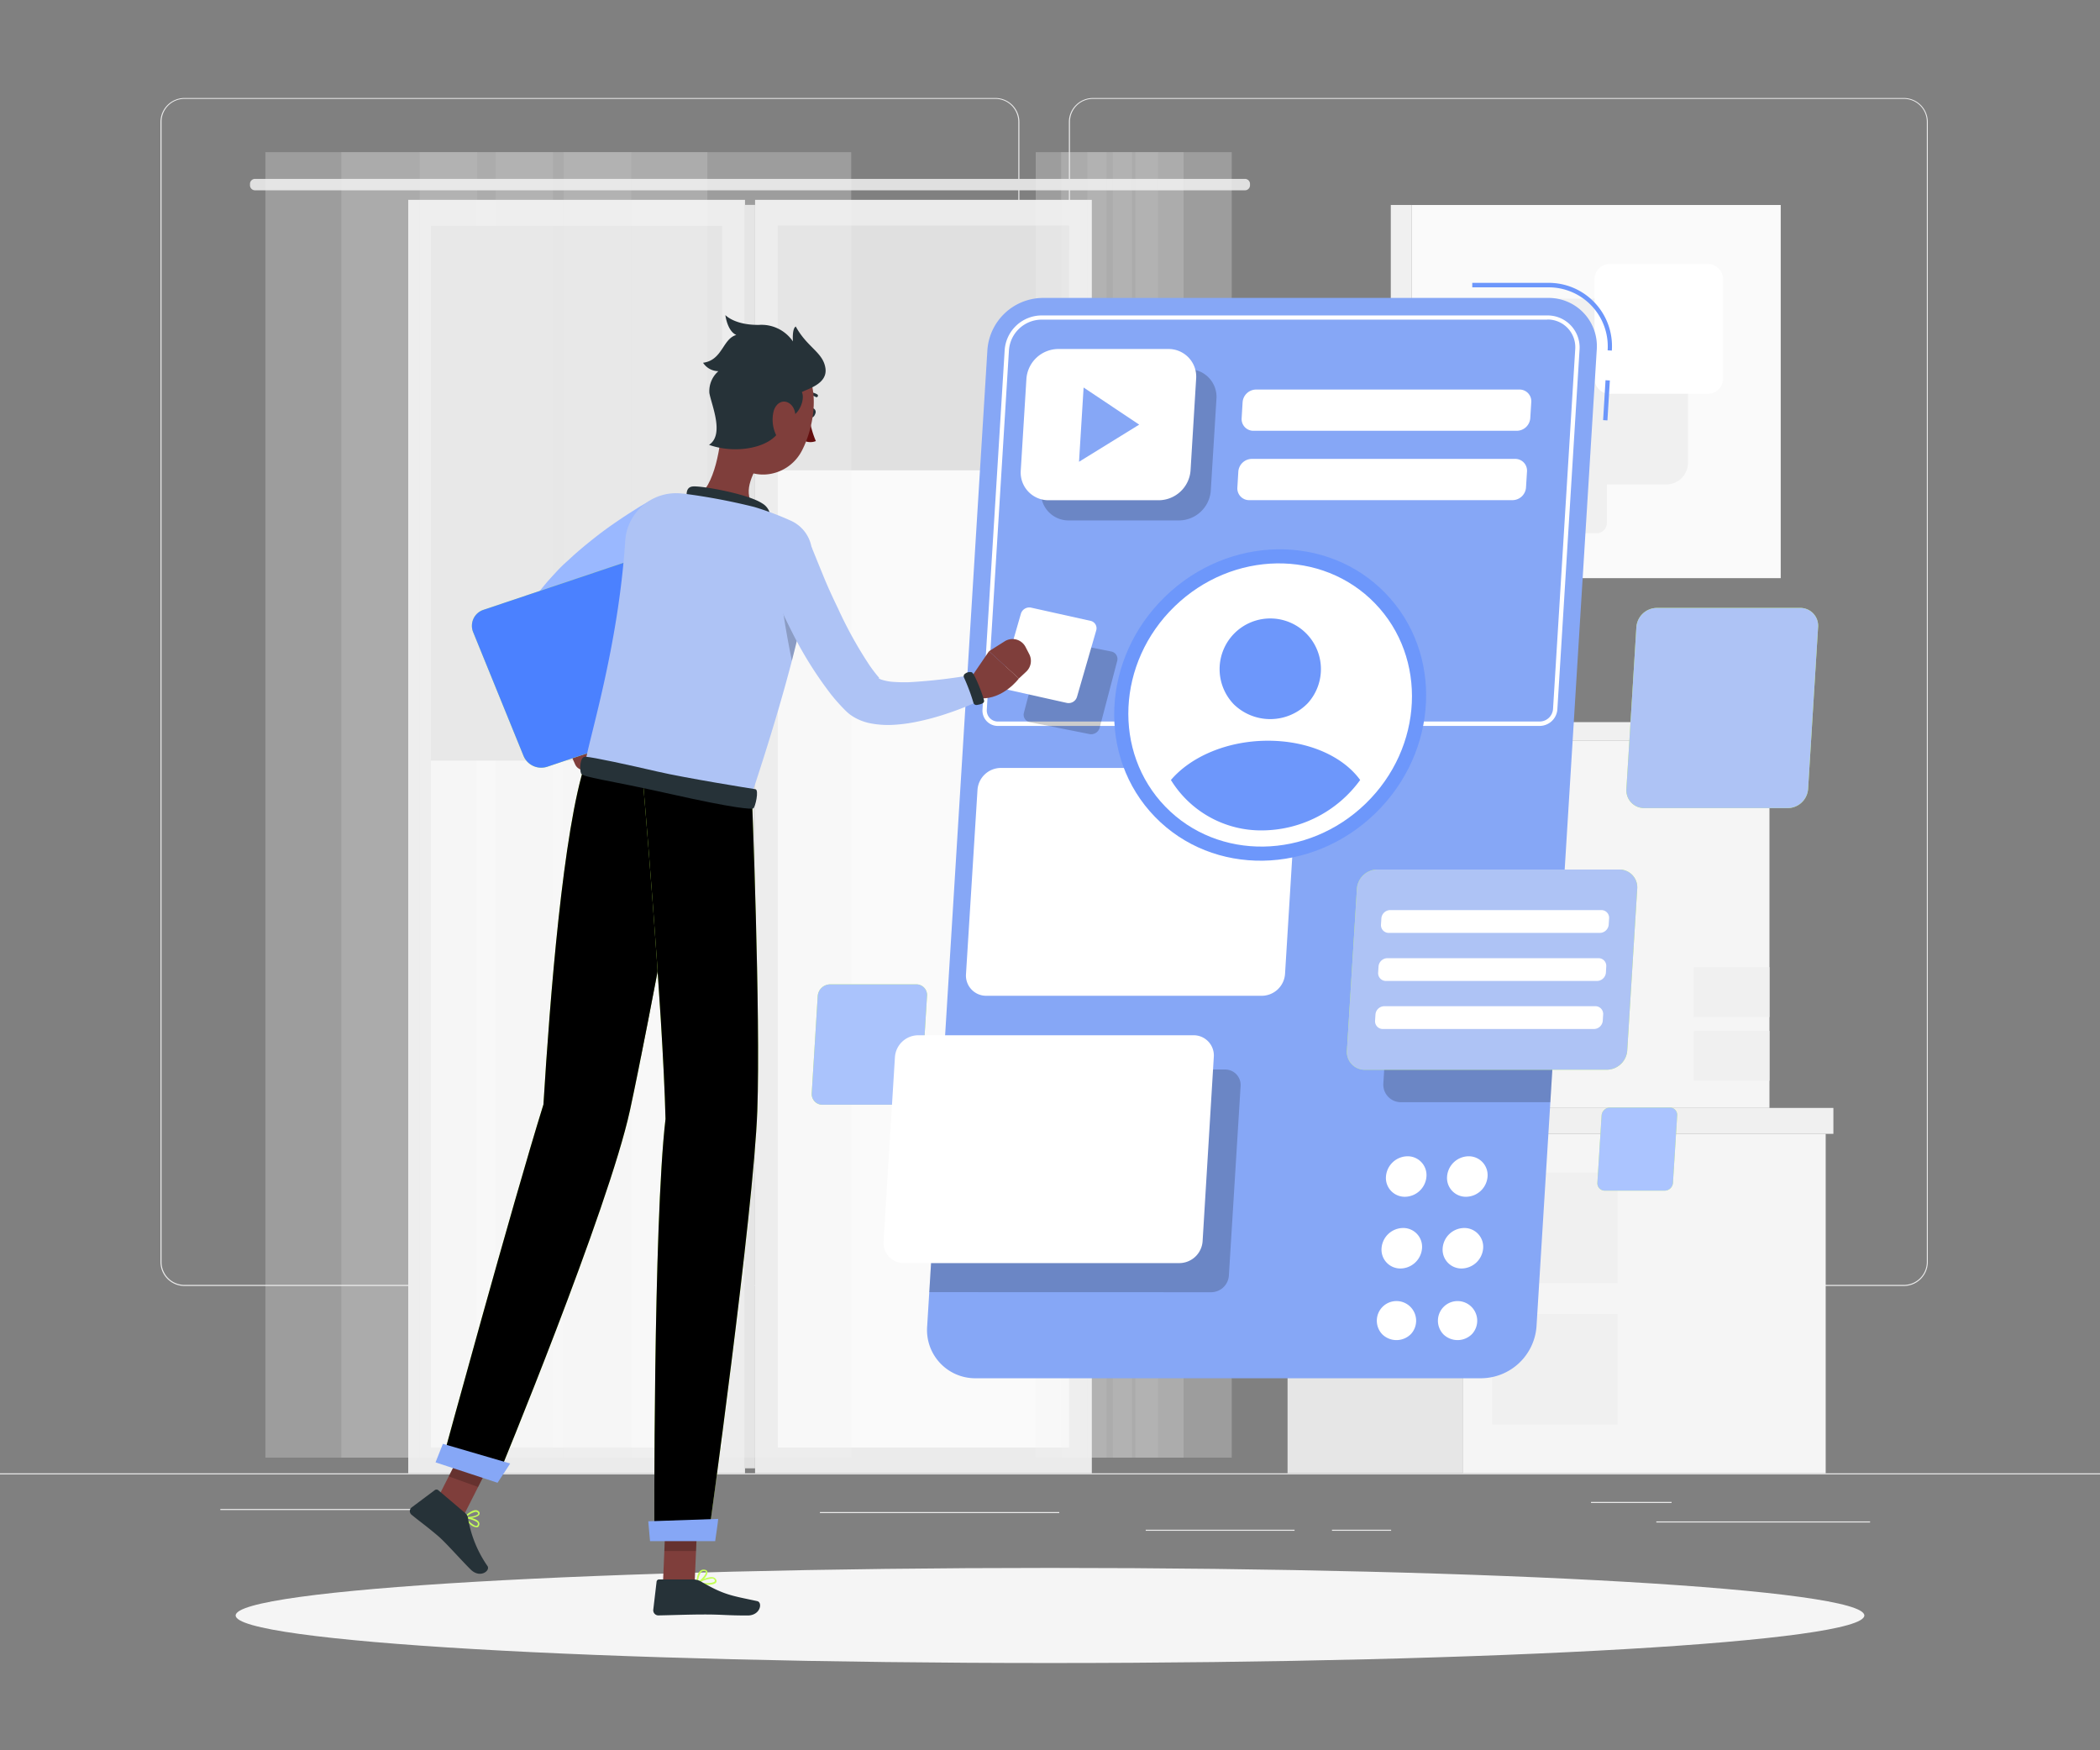 <svg xmlns="http://www.w3.org/2000/svg" xmlns:xlink="http://www.w3.org/1999/xlink" width="300" height="250" viewBox="0 0 300 250">
  <rect x="0" y="0" width="300" height="250" fill="#808080" stroke="none"/>
  <defs>
    <clipPath id="clip-software_testing">
      <rect width="300" height="250"/>
    </clipPath>
  </defs>
  <g id="software_testing" data-name="software testing" clip-path="url(#clip-software_testing)">
    <g id="software_testing-2" data-name="software testing" transform="translate(0 14)">
      <path id="Path_1750" data-name="Path 1750" d="M300,196.44H0v.15H300Z" fill="#ebebeb"/>
      <path id="Path_1751" data-name="Path 1751" d="M267.156,203.31h-30.54v.15h30.54Z" fill="#ebebeb"/>
      <path id="Path_1752" data-name="Path 1752" d="M59.8,201.534H31.476v.15H59.8Z" fill="#ebebeb"/>
      <path id="Path_1753" data-name="Path 1753" d="M238.8,200.526H227.286v.15H238.8Z" fill="#ebebeb"/>
      <path id="Path_1754" data-name="Path 1754" d="M198.732,204.5h-8.448v.15h8.448Z" fill="#ebebeb"/>
      <path id="Path_1755" data-name="Path 1755" d="M184.938,204.5H163.674v.15h21.264Z" fill="#ebebeb"/>
      <path id="Path_1756" data-name="Path 1756" d="M151.326,201.972H117.132v.15h34.194Z" fill="#ebebeb"/>
      <path id="Path_1757" data-name="Path 1757" d="M142.2,169.68H26.346a3.427,3.427,0,0,1-3.42-3.426V3.4A3.426,3.426,0,0,1,26.346,0H142.2a3.425,3.425,0,0,1,3.426,3.426V166.254a3.424,3.424,0,0,1-3.426,3.426ZM26.346.12A3.276,3.276,0,0,0,23.076,3.4V166.254a3.277,3.277,0,0,0,3.27,3.276H142.2a3.281,3.281,0,0,0,3.276-3.276V3.4A3.282,3.282,0,0,0,142.2.12Z" fill="#ebebeb"/>
      <path id="Path_1758" data-name="Path 1758" d="M271.986,169.68H156.126a3.431,3.431,0,0,1-3.426-3.426V3.4A3.433,3.433,0,0,1,156.126,0h115.86A3.426,3.426,0,0,1,275.4,3.4V166.254a3.426,3.426,0,0,1-3.414,3.426ZM156.126.12A3.282,3.282,0,0,0,152.85,3.4V166.254a3.281,3.281,0,0,0,3.276,3.276h115.86a3.281,3.281,0,0,0,3.276-3.276V3.4A3.282,3.282,0,0,0,271.986.12Z" fill="#ebebeb"/>
      <path id="Path_1759" data-name="Path 1759" d="M197.49,144.246h17.988V91.8H197.49Z" fill="#e6e6e6"/>
      <path id="Path_1760" data-name="Path 1760" d="M252.78,91.806h-37.3v52.446h37.3Z" fill="#f5f5f5"/>
      <path id="Path_1761" data-name="Path 1761" d="M241.98,131.274h10.8v-7.128h-10.8Z" fill="#f0f0f0"/>
      <path id="Path_1762" data-name="Path 1762" d="M241.98,140.376h10.8v-7.128h-10.8Z" fill="#f0f0f0"/>
      <path id="Path_1763" data-name="Path 1763" d="M196.692,91.806H215.2V89.148h-18.51Z" fill="#e0e0e0"/>
      <path id="Path_1764" data-name="Path 1764" d="M253.572,89.148H215.2v2.658h38.37Z" fill="#f0f0f0"/>
      <path id="Path_1765" data-name="Path 1765" d="M183.936,196.44H208.95V147.948H183.936Z" fill="#e6e6e6"/>
      <path id="Path_1766" data-name="Path 1766" d="M260.814,147.948H208.95V196.44h51.864Z" fill="#f5f5f5"/>
      <path id="Path_1767" data-name="Path 1767" d="M213.168,169.29H231.09V153.5H213.168Z" fill="#f0f0f0"/>
      <path id="Path_1768" data-name="Path 1768" d="M213.168,189.462H231.09V173.67H213.168Z" fill="#f0f0f0"/>
      <path id="Path_1769" data-name="Path 1769" d="M182.826,147.942H208.56v-3.7H182.826Z" fill="#e0e0e0"/>
      <path id="Path_1770" data-name="Path 1770" d="M261.912,144.252H208.56v3.7h53.352Z" fill="#f0f0f0"/>
      <path id="Path_1771" data-name="Path 1771" d="M155.976,14.544H107.868v181.9h48.108Z" fill="#ebebeb"/>
      <path id="Path_1772" data-name="Path 1772" d="M152.73,192.763V18.223H111.12v174.54Z" fill="#fafafa"/>
      <path id="Path_1773" data-name="Path 1773" d="M106.428,14.544H58.32v181.9h48.108Z" fill="#ebebeb"/>
      <path id="Path_1774" data-name="Path 1774" d="M106.422,195.726h1.446V15.264h-1.446Z" fill="#e0e0e0"/>
      <path id="Path_1775" data-name="Path 1775" d="M103.176,192.763V18.223H61.566v174.54Z" fill="#fafafa"/>
      <path id="Path_1776" data-name="Path 1776" d="M177.852,11.55H36.432a.72.72,0,0,0-.72.72v.192a.72.72,0,0,0,.72.72h141.42a.72.72,0,0,0,.72-.72V12.27A.72.72,0,0,0,177.852,11.55Z" fill="#e0e0e0"/>
      <path id="Path_1777" data-name="Path 1777" d="M152.724,21.7V18.223h-41.61V21.7Z" fill="#e0e0e0"/>
      <path id="Path_1778" data-name="Path 1778" d="M152.724,53.179V18.223h-41.61V53.179Z" fill="#e0e0e0"/>
      <path id="Path_1779" data-name="Path 1779" d="M103.176,94.645V18.223H61.566V94.645Z" fill="#e0e0e0"/>
      <g id="Group_211" data-name="Group 211" opacity="0.5">
        <path id="Path_1780" data-name="Path 1780" d="M161.712,7.734H147.96V194.2h13.752Z" fill="#f5f5f5" opacity="0.5"/>
        <path id="Path_1781" data-name="Path 1781" d="M158.082,7.734H151.59V194.2h6.492Z" fill="#f0f0f0" opacity="0.5"/>
        <path id="Path_1782" data-name="Path 1782" d="M169.085,7.734H155.333V194.2h13.752Z" fill="#f5f5f5" opacity="0.5"/>
        <path id="Path_1783" data-name="Path 1783" d="M165.456,7.734h-6.492V194.2h6.492Z" fill="#f0f0f0" opacity="0.5"/>
        <path id="Path_1784" data-name="Path 1784" d="M175.962,7.734H162.21V194.2h13.752Z" fill="#f5f5f5" opacity="0.5"/>
      </g>
      <g id="Group_212" data-name="Group 212" opacity="0.5">
        <path id="Path_1785" data-name="Path 1785" d="M79,7.734H37.908V194.2H79Z" fill="#f5f5f5" opacity="0.5"/>
        <path id="Path_1786" data-name="Path 1786" d="M68.154,7.734h-19.4V194.2h19.4Z" fill="#f0f0f0" opacity="0.5"/>
        <path id="Path_1787" data-name="Path 1787" d="M101.046,7.734H59.952V194.2h41.094Z" fill="#f5f5f5" opacity="0.5"/>
        <path id="Path_1788" data-name="Path 1788" d="M90.2,7.734H70.8V194.2H90.2Z" fill="#f0f0f0" opacity="0.5"/>
        <path id="Path_1789" data-name="Path 1789" d="M121.6,7.734H80.5V194.2H121.6Z" fill="#f5f5f5" opacity="0.5"/>
      </g>
      <path id="Path_1790" data-name="Path 1790" d="M201.636,68.58h52.752v-53.3H201.636Z" fill="#fafafa"/>
      <path id="Path_1791" data-name="Path 1791" d="M217.98,55.2h20.052a3.108,3.108,0,0,0,3.108-3.108V31.764a3.108,3.108,0,0,0-3.108-3.108H217.98a3.108,3.108,0,0,0-3.108,3.108V52.092A3.108,3.108,0,0,0,217.98,55.2Z" fill="#f0f0f0"/>
      <path id="Path_1792" data-name="Path 1792" d="M229.962,42.252h14.016a2.172,2.172,0,0,0,2.172-2.172V25.872a2.172,2.172,0,0,0-2.172-2.172H229.962a2.172,2.172,0,0,0-2.172,2.172V40.08A2.172,2.172,0,0,0,229.962,42.252Z" fill="#fff"/>
      <path id="Path_1793" data-name="Path 1793" d="M218.328,62.172h9.726a1.506,1.506,0,0,0,1.506-1.506V50.808a1.506,1.506,0,0,0-1.506-1.506h-9.726a1.506,1.506,0,0,0-1.506,1.506v9.858A1.506,1.506,0,0,0,218.328,62.172Z" fill="#f0f0f0"/>
      <path id="Path_1794" data-name="Path 1794" d="M201.63,15.276h-2.946v53.3h2.946Z" fill="#f0f0f0"/>
      <path id="Path_1795" data-name="Path 1795" d="M150,223.536c64.249,0,116.334-3.041,116.334-6.792S214.249,209.952,150,209.952s-116.334,3.041-116.334,6.792S85.75,223.536,150,223.536Z" fill="#f5f5f5"/>
      <path id="Path_1796" data-name="Path 1796" d="M230.262,36.078l-.6-.036a8.436,8.436,0,0,0-8.472-9H210.324V26.4h10.854a9.041,9.041,0,0,1,9.084,9.678Z" fill="#6d97fb"/>
      <path id="Path_1797" data-name="Path 1797" d="M229.362,40.31l-.346,5.7.617.037.346-5.7Z" fill="#6d97fb"/>
      <path id="Path_1798" data-name="Path 1798" d="M211.656,182.862h-72.27a6.884,6.884,0,0,1-6.936-7.392l8.61-139.524a8,8,0,0,1,7.848-7.392h72.27a6.886,6.886,0,0,1,6.93,7.392L219.5,175.47a7.986,7.986,0,0,1-7.842,7.392Z" fill="#86a7f6"/>
      <path id="Path_1799" data-name="Path 1799" d="M168.462,60.336H152.694a3.947,3.947,0,0,1-3.978-4.242l.81-13.116a4.584,4.584,0,0,1,4.5-4.242H169.8a3.954,3.954,0,0,1,3.978,4.242l-.81,13.116a4.589,4.589,0,0,1-4.506,4.242Z" opacity="0.2"/>
      <path id="Path_1800" data-name="Path 1800" d="M173.041,170.574a2.55,2.55,0,0,0,2.514-2.4l1.674-27.042a2.21,2.21,0,0,0-2.226-2.37h-40.29l-1.956,31.8Z" opacity="0.2"/>
      <path id="Path_1801" data-name="Path 1801" d="M130.89,126.6H118.566a1.8,1.8,0,0,0-1.746,1.644l-.858,13.908a1.533,1.533,0,0,0,.925,1.522,1.521,1.521,0,0,0,.617.122h12.324a1.761,1.761,0,0,0,1.746-1.644l.858-13.908a1.524,1.524,0,0,0-1.542-1.644Z" fill="#c4ff58"/>
      <path id="Path_1802" data-name="Path 1802" d="M130.89,126.6H118.566a1.8,1.8,0,0,0-1.746,1.644l-.858,13.908a1.533,1.533,0,0,0,.925,1.522,1.521,1.521,0,0,0,.617.122h12.324a1.761,1.761,0,0,0,1.746-1.644l.858-13.908a1.524,1.524,0,0,0-1.542-1.644Z" fill="#aac3fc"/>
      <path id="Path_1803" data-name="Path 1803" d="M221.022,31.638a3.952,3.952,0,0,1,4.008,4.272l-3.168,51.348a1.925,1.925,0,0,1-1.89,1.8h-77.4a1.584,1.584,0,0,1-1.6-1.71L144.138,36a4.7,4.7,0,0,1,4.62-4.344h72.264Zm0-.582H148.758a5.317,5.317,0,0,0-5.232,4.926L140.358,87.33a2.19,2.19,0,0,0,2.214,2.358h77.4a2.55,2.55,0,0,0,2.508-2.358l3.168-51.348a4.577,4.577,0,0,0-4.626-4.926Z" fill="#fff"/>
      <path id="Path_1804" data-name="Path 1804" d="M182.3,95.688H142.95a3.36,3.36,0,0,0-3.306,3.114L138,125.124a2.887,2.887,0,0,0,2.916,3.108H180.27a3.353,3.353,0,0,0,3.306-3.108L185.2,98.8a2.9,2.9,0,0,0-2.9-3.114Z" fill="#fff"/>
      <path id="Path_1805" data-name="Path 1805" d="M170.508,133.872h-39.36a3.347,3.347,0,0,0-3.3,3.108L126.222,163.3a2.892,2.892,0,0,0,2.916,3.114H168.5a3.352,3.352,0,0,0,3.3-3.114l1.6-26.322a2.885,2.885,0,0,0-2.892-3.108Z" fill="#fff"/>
      <path id="Path_1806" data-name="Path 1806" d="M201.9,115.2a2.909,2.909,0,0,0-2.868,2.7l-1.41,22.836a2.505,2.505,0,0,0,2.532,2.694h21.324L223.2,115.2Z" opacity="0.2"/>
      <path id="Path_1807" data-name="Path 1807" d="M231.324,110.2H196.746a2.947,2.947,0,0,0-2.9,2.736l-1.428,23.124a2.534,2.534,0,0,0,.678,1.933,2.536,2.536,0,0,0,1.884.8H229.56a2.952,2.952,0,0,0,2.9-2.736l1.428-23.124a2.543,2.543,0,0,0-2.568-2.736Z" fill="#c4ff58"/>
      <path id="Path_1808" data-name="Path 1808" d="M231.324,110.2H196.746a2.947,2.947,0,0,0-2.9,2.736l-1.428,23.124a2.534,2.534,0,0,0,.678,1.933,2.536,2.536,0,0,0,1.884.8H229.56a2.952,2.952,0,0,0,2.9-2.736l1.428-23.124a2.543,2.543,0,0,0-2.568-2.736Z" fill="#aec3f5"/>
      <path id="Path_1809" data-name="Path 1809" d="M257.16,72.834H236.67a2.953,2.953,0,0,0-2.9,2.73l-1.428,23.13a2.545,2.545,0,0,0,2.568,2.73H255.4a2.945,2.945,0,0,0,2.9-2.73l1.428-23.13a2.538,2.538,0,0,0-2.562-2.73Z" fill="#c4ff58"/>
      <path id="Path_1810" data-name="Path 1810" d="M257.16,72.834H236.67a2.953,2.953,0,0,0-2.9,2.73l-1.428,23.13a2.545,2.545,0,0,0,2.568,2.73H255.4a2.945,2.945,0,0,0,2.9-2.73l1.428-23.13a2.538,2.538,0,0,0-2.562-2.73Z" fill="#aec3f5"/>
      <path id="Path_1811" data-name="Path 1811" d="M238.524,144.192H230a1.231,1.231,0,0,0-1.2,1.14l-.6,9.6a1.07,1.07,0,0,0,.058.431,1.056,1.056,0,0,0,.584.619,1.042,1.042,0,0,0,.426.084h8.526a1.2,1.2,0,0,0,1.2-1.134l.6-9.6a1.046,1.046,0,0,0-.282-.806,1.053,1.053,0,0,0-.786-.334Z" fill="#c4ff58"/>
      <path id="Path_1812" data-name="Path 1812" d="M238.524,144.192H230a1.231,1.231,0,0,0-1.2,1.14l-.6,9.6a1.07,1.07,0,0,0,.058.431,1.056,1.056,0,0,0,.584.619,1.042,1.042,0,0,0,.426.084h8.526a1.2,1.2,0,0,0,1.2-1.134l.6-9.6a1.046,1.046,0,0,0-.282-.806,1.053,1.053,0,0,0-.786-.334Z" fill="#abc4ff"/>
      <path id="Path_1813" data-name="Path 1813" d="M196.465,102.179c9.094-8.819,9.745-22.9,1.454-31.449s-22.384-8.331-31.478.488-9.746,22.9-1.455,31.449S187.37,111,196.465,102.179Z" fill="#6d97fb"/>
      <path id="Path_1814" data-name="Path 1814" d="M195.1,100.775c8.269-8.019,8.861-20.822,1.322-28.6s-20.354-7.576-28.623.443-8.86,20.821-1.321,28.6S186.834,108.793,195.1,100.775Z" fill="#fff"/>
      <path id="Path_1815" data-name="Path 1815" d="M186.813,86.451a7.237,7.237,0,1,0-10.542.161A7.462,7.462,0,0,0,186.813,86.451Z" fill="#6d97fb"/>
      <path id="Path_1816" data-name="Path 1816" d="M181.14,91.8c-5.808,0-11.01,2.262-13.866,5.61a15.116,15.116,0,0,0,13.074,7.2,17.432,17.432,0,0,0,13.962-7.2C191.874,94.05,186.942,91.8,181.14,91.8Z" fill="#6d97fb"/>
      <path id="Path_1817" data-name="Path 1817" d="M165.6,57.45H149.8a3.957,3.957,0,0,1-3.978-4.242l.81-13.116a4.591,4.591,0,0,1,4.506-4.242H166.9a3.948,3.948,0,0,1,3.978,4.242l-.8,13.116A4.589,4.589,0,0,1,165.6,57.45Z" fill="#fff"/>
      <path id="Path_1818" data-name="Path 1818" d="M162.744,46.65l-7.944-5.3-.654,10.608Z" fill="#86a7f6"/>
      <path id="Path_1819" data-name="Path 1819" d="M216.7,47.532H179.064a1.676,1.676,0,0,1-1.686-1.8l.138-2.292a1.951,1.951,0,0,1,1.914-1.8h37.632a1.678,1.678,0,0,1,1.692,1.8l-.144,2.292a1.949,1.949,0,0,1-1.914,1.8Z" fill="#fff"/>
      <path id="Path_1820" data-name="Path 1820" d="M216.085,57.438H178.453a1.679,1.679,0,0,1-1.594-1.119,1.662,1.662,0,0,1-.092-.681l.138-2.292a1.955,1.955,0,0,1,1.914-1.8h37.632a1.681,1.681,0,0,1,1.692,1.8L218,55.638a1.944,1.944,0,0,1-1.914,1.8Z" fill="#fff"/>
      <path id="Path_1821" data-name="Path 1821" d="M228.552,119.249H198.4a1.105,1.105,0,0,1-1.06-.745,1.115,1.115,0,0,1-.056-.455l.054-.858a1.284,1.284,0,0,1,1.266-1.2h30.15a1.109,1.109,0,0,1,.825.352,1.118,1.118,0,0,1,.236.393,1.1,1.1,0,0,1,.055.455l-.054.858a1.284,1.284,0,0,1-1.266,1.2Z" fill="#fff"/>
      <path id="Path_1822" data-name="Path 1822" d="M228.132,126.114H198a1.113,1.113,0,0,1-1.122-1.2l.054-.852a1.284,1.284,0,0,1,1.266-1.2h30.15a1.1,1.1,0,0,1,1.116,1.2l-.048.852a1.291,1.291,0,0,1-1.284,1.2Z" fill="#fff"/>
      <path id="Path_1823" data-name="Path 1823" d="M227.706,132.978h-30.15a1.106,1.106,0,0,1-1.116-1.2l.054-.858a1.279,1.279,0,0,1,1.26-1.2H227.9a1.106,1.106,0,0,1,.451.088,1.122,1.122,0,0,1,.376.263,1.112,1.112,0,0,1,.295.849l-.054.858a1.282,1.282,0,0,1-1.266,1.2Z" fill="#fff"/>
      <path id="Path_1824" data-name="Path 1824" d="M210.3,176.535a2.807,2.807,0,1,0-4.091.064A2.9,2.9,0,0,0,210.3,176.535Z" fill="#fff"/>
      <path id="Path_1825" data-name="Path 1825" d="M211.879,164.292a3.128,3.128,0,0,1-3.072,2.892,2.688,2.688,0,0,1-2.713-2.892,3.114,3.114,0,0,1,3.067-2.892,2.688,2.688,0,0,1,2.572,1.793,2.7,2.7,0,0,1,.146,1.1Z" fill="#fff"/>
      <path id="Path_1826" data-name="Path 1826" d="M212.509,154.049a3.122,3.122,0,0,1-3.072,2.892,2.689,2.689,0,0,1-1.993-.849,2.678,2.678,0,0,1-.719-2.043,3.12,3.12,0,0,1,3.072-2.892,2.688,2.688,0,0,1,2.712,2.892Z" fill="#fff"/>
      <path id="Path_1827" data-name="Path 1827" d="M201.573,176.535a2.808,2.808,0,1,0-4.092.064A2.9,2.9,0,0,0,201.573,176.535Z" fill="#fff"/>
      <path id="Path_1828" data-name="Path 1828" d="M203.148,164.292a3.126,3.126,0,0,1-3.072,2.892,2.688,2.688,0,0,1-2.712-2.892,3.114,3.114,0,0,1,3.066-2.892,2.687,2.687,0,0,1,2.718,2.892Z" fill="#fff"/>
      <path id="Path_1829" data-name="Path 1829" d="M203.779,154.049a3.122,3.122,0,0,1-3.072,2.892,2.689,2.689,0,0,1-1.993-.849,2.679,2.679,0,0,1-.719-2.043,3.12,3.12,0,0,1,3.072-2.892,2.688,2.688,0,0,1,2.712,2.892Z" fill="#fff"/>
      <path id="Path_1830" data-name="Path 1830" d="M82.314,88.11l3.39,2.64L81.228,93.1s-2.094-2.25-1.032-4.164Z" fill="#7f3e3b"/>
      <path id="Path_1831" data-name="Path 1831" d="M85.854,95.328l-2.058.6a1.356,1.356,0,0,1-1.632-.744l-.936-2.106L85.7,90.726l1.032,2.814a1.35,1.35,0,0,1-.882,1.788Z" fill="#7f3e3b"/>
      <path id="Path_1832" data-name="Path 1832" d="M96.546,63.93l-1.8,1.122c-.6.39-1.23.786-1.842,1.2-1.2.81-2.4,1.626-3.6,2.478a54.111,54.111,0,0,0-6.54,5.4l-.36.36-.09.09a.109.109,0,0,0,0-.036c0-.03-.066.048-.126.186a4.639,4.639,0,0,0-.306,1.38,20.935,20.935,0,0,0,.1,3.978c.276,2.82.864,5.8,1.44,8.682L80,90.066a43.472,43.472,0,0,1-3.546-8.94A23.212,23.212,0,0,1,75.624,76a11.188,11.188,0,0,1,.312-3.15,7.131,7.131,0,0,1,.8-1.9,4.916,4.916,0,0,1,.342-.5l.168-.222.1-.12.408-.492c.54-.666,1.11-1.266,1.674-1.884A21.6,21.6,0,0,1,81.2,66.006c1.2-1.134,2.436-2.154,3.7-3.156s2.562-1.926,3.894-2.814c.66-.444,1.332-.87,2.01-1.3s1.344-.816,2.118-1.242Z" fill="#9ab8ff"/>
      <path id="Path_1833" data-name="Path 1833" d="M83.142,88.056A26.744,26.744,0,0,1,79.5,89.31a.45.45,0,0,0-.306.48c.078.6.2,1.008.522,1.044s3.912-1.2,4.164-1.656a1.069,1.069,0,0,0-.162-.936.438.438,0,0,0-.576-.186Z" fill="#263238"/>
      <path id="Path_1834" data-name="Path 1834" d="M100.092,85.476l-7.2-17.688a2.748,2.748,0,0,0-3.378-1.548L69.048,73.11a2.4,2.4,0,0,0-1.458,3.174l7.2,17.688a2.748,2.748,0,0,0,3.378,1.548l20.466-6.87a2.4,2.4,0,0,0,1.458-3.174Z" fill="#c4ff58"/>
      <path id="Path_1835" data-name="Path 1835" d="M100.092,85.476l-7.2-17.688a2.748,2.748,0,0,0-3.378-1.548L69.048,73.11a2.4,2.4,0,0,0-1.458,3.174l7.2,17.688a2.748,2.748,0,0,0,3.378,1.548l20.466-6.87a2.4,2.4,0,0,0,1.458-3.174Z" fill="#4b81ff"/>
      <path id="Path_1836" data-name="Path 1836" d="M115.608,44.874c-.084.354,0,.69.264.744s.486-.18.6-.534a.566.566,0,0,0-.264-.75C115.974,44.274,115.7,44.52,115.608,44.874Z" fill="#263238"/>
      <path id="Path_1837" data-name="Path 1837" d="M115.608,45.552A13.117,13.117,0,0,0,116.55,49a2.089,2.089,0,0,1-1.77-.1Z" fill="#630f0f"/>
      <path id="Path_1838" data-name="Path 1838" d="M114.84,42.6a.181.181,0,0,0,.126,0,1.7,1.7,0,0,1,1.548.09.211.211,0,0,0,.162.037.2.2,0,0,0,.078-.031.224.224,0,0,0,.093-.136.209.209,0,0,0,0-.083.214.214,0,0,0-.031-.077.207.207,0,0,0-.058-.059,2.135,2.135,0,0,0-1.95-.144.227.227,0,0,0-.071.046.238.238,0,0,0-.048.07.217.217,0,0,0,0,.166.2.2,0,0,0,.15.12Z" fill="#263238"/>
      <path id="Path_1839" data-name="Path 1839" d="M103.164,46.14c-.162,3.366-.99,9.408-3.762,11,0,0,.072,3.48,6.042,4.95,6.564,1.626,3.942-2.484,3.942-2.484-3.372-1.74-2.622-4.374-1.38-6.72Z" fill="#7f3e3b"/>
      <path id="Path_1840" data-name="Path 1840" d="M98.262,58.044c-.216-1.146-.444-2.454.72-2.562,1.278-.114,7.836,1.062,9.876,2.4a2.364,2.364,0,0,1,.888,3.252Z" fill="#263238"/>
      <path id="Path_1841" data-name="Path 1841" d="M67.128,203.676a1.449,1.449,0,0,0,1.02.474c.12,0,.27-.114.324-.39a.5.5,0,0,0-.09-.408c-.408-.546-1.914-.7-1.974-.708a.111.111,0,0,0-.108.054.108.108,0,0,0,0,.114,6.008,6.008,0,0,0,.828.864Zm.99-.294a.664.664,0,0,1,.09.1.293.293,0,0,1,.053.114.3.3,0,0,1,0,.126c-.036.2-.126.216-.162.222-.312.072-1.014-.522-1.458-1.05a3.635,3.635,0,0,1,1.476.51Z" fill="#c4ff58"/>
      <path id="Path_1842" data-name="Path 1842" d="M66.324,202.83h.048c.522.108,1.854-.06,2.106-.5a.354.354,0,0,0-.078-.438.6.6,0,0,0-.2-.141.58.58,0,0,0-.239-.051c-.678,0-1.6.918-1.644.954a.119.119,0,0,0,0,.108A.131.131,0,0,0,66.324,202.83Zm1.884-.8.036.03c.1.108.066.162.048.186-.15.264-1.074.462-1.656.432a2.587,2.587,0,0,1,1.326-.738.382.382,0,0,1,.246.09Z" fill="#c4ff58"/>
      <path id="Path_1843" data-name="Path 1843" d="M101.022,212.358c.6,0,1.128-.084,1.29-.342a.4.4,0,0,0,.048-.243.4.4,0,0,0-.1-.225.6.6,0,0,0-.366-.252c-.774-.2-2.262.7-2.328.732a.1.1,0,0,0-.04.05.1.1,0,0,0,0,.064.129.129,0,0,0,.036.055.122.122,0,0,0,.06.029A7.876,7.876,0,0,0,101.022,212.358Zm.6-.882a1.052,1.052,0,0,1,.21,0,.373.373,0,0,1,.222.15c.09.138.072.2.048.24-.18.294-1.326.3-2.178.18a4.386,4.386,0,0,1,1.722-.57Z" fill="#c4ff58"/>
      <path id="Path_1844" data-name="Path 1844" d="M99.642,212.232h.042c.516-.246,1.5-1.2,1.362-1.734,0-.12-.132-.27-.426-.3a.72.72,0,0,0-.6.186c-.528.468-.522,1.692-.522,1.74a.109.109,0,0,0,.014.056.116.116,0,0,0,.04.04.087.087,0,0,0,.043.018.093.093,0,0,0,.047-.006Zm.912-1.836h.066c.192,0,.216.09.222.12.078.306-.6,1.074-1.1,1.41a2.285,2.285,0,0,1,.45-1.4.546.546,0,0,1,.36-.132Z" fill="#c4ff58"/>
      <path id="Path_1845" data-name="Path 1845" d="M94.71,212.124h4.524l.456-10.482H95.16Z" fill="#7f3e3b"/>
      <path id="Path_1846" data-name="Path 1846" d="M61.758,201.51l4.38,1.146,4.848-9.564-4.38-1.146Z" fill="#7f3e3b"/>
      <path id="Path_1847" data-name="Path 1847" d="M66.474,202.134l-3.87-3.288a.407.407,0,0,0-.5,0L58.8,201.318a.666.666,0,0,0,0,1.044c1.374,1.122,2.1,1.6,3.8,3.048,1.05.888,3.288,3.438,4.638,4.77s2.85.162,2.4-.5a16.8,16.8,0,0,1-2.784-6.876,1.088,1.088,0,0,0-.384-.666Z" fill="#263238"/>
      <path id="Path_1848" data-name="Path 1848" d="M99.1,211.6H94.152a.355.355,0,0,0-.354.312l-.474,4.02a.73.73,0,0,0,.434.742.711.711,0,0,0,.3.062c1.8-.03,4.344-.132,6.6-.132,2.622,0,3.066.144,6.138.144,1.854,0,2.178-1.878,1.38-2.052-3.6-.774-4.68-.852-7.938-2.742A2.286,2.286,0,0,0,99.1,211.6Z" fill="#263238"/>
      <path id="Path_1849" data-name="Path 1849" d="M116,65.46c-.348,4.566-2.064,14.268-8.6,33.972L83.616,94.956c.45-3.18,4.728-16.584,5.7-31.692a7.284,7.284,0,0,1,8.22-6.756h.12a88.3,88.3,0,0,1,10.11,1.908,42.679,42.679,0,0,1,5.142,1.926A5.148,5.148,0,0,1,116,65.46Z" fill="#aec3f5"/>
      <path id="Path_1850" data-name="Path 1850" d="M111.48,68.226c-.156,2.568.8,8.022,1.644,12.168.768-3,1.344-5.484,1.8-7.608Z" opacity="0.2"/>
      <path id="Path_1851" data-name="Path 1851" d="M115.914,64.068c.57,1.416,1.2,2.958,1.8,4.422s1.29,2.946,1.986,4.386a58.863,58.863,0,0,0,4.518,8.154,21.092,21.092,0,0,0,1.3,1.7l.084.1h-.072v.042a1.449,1.449,0,0,0,.432.216,6.975,6.975,0,0,0,1.74.312,21.446,21.446,0,0,0,2.172.042,76.73,76.73,0,0,0,9.462-1.122l1.2,3.468a40.923,40.923,0,0,1-4.83,1.992,36.1,36.1,0,0,1-5.154,1.392,22.8,22.8,0,0,1-2.82.354,13.413,13.413,0,0,1-3.216-.18,7.516,7.516,0,0,1-1.92-.6,6.506,6.506,0,0,1-1.044-.6,5.777,5.777,0,0,1-.522-.42l-.252-.24-.132-.132a27.1,27.1,0,0,1-1.9-2.136,54.732,54.732,0,0,1-5.646-9.03c-.78-1.548-1.53-3.1-2.208-4.686s-1.332-3.138-1.932-4.842Z" fill="#aec3f5"/>
      <path id="Path_1852" data-name="Path 1852" d="M158.772,79.062l-8.538-1.7a1.253,1.253,0,0,0-1.44.9l-2.52,9.534a1.081,1.081,0,0,0,.428,1.185,1.079,1.079,0,0,0,.412.171l8.538,1.7a1.261,1.261,0,0,0,1.44-.9L159.6,80.4a1.083,1.083,0,0,0-.125-.848,1.081,1.081,0,0,0-.7-.49Z" opacity="0.2"/>
      <path id="Path_1853" data-name="Path 1853" d="M155.8,74.682l-8.5-1.89a1.259,1.259,0,0,0-1.458.87l-2.73,9.474a1.079,1.079,0,0,0,.107.866,1.084,1.084,0,0,0,.709.508L152.4,86.4a1.253,1.253,0,0,0,1.458-.87l2.742-9.474a1.08,1.08,0,0,0,.041-.441,1.066,1.066,0,0,0-.139-.421,1.077,1.077,0,0,0-.7-.512Z" fill="#fff"/>
      <path id="Path_1854" data-name="Path 1854" d="M138.6,82.956l2.688-3.942,4.266,3.9s-2.22,3-5.508,2.838Z" fill="#7f3e3b"/>
      <path id="Path_1855" data-name="Path 1855" d="M137.724,82.8a27.636,27.636,0,0,1,1.344,3.6.438.438,0,0,0,.486.294c.6-.1,1-.222,1.032-.546s-1.3-3.882-1.758-4.122a1.068,1.068,0,0,0-.93.186.419.419,0,0,0-.132.107.414.414,0,0,0-.08.15.423.423,0,0,0,.038.331Z" fill="#263238"/>
      <path id="Path_1856" data-name="Path 1856" d="M146.508,78.408l.528,1.026a2.1,2.1,0,0,1-.432,2.5l-1.056.984-4.266-3.9,2.244-1.416a2.095,2.095,0,0,1,2.982.81Z" fill="#7f3e3b"/>
      <path id="Path_1857" data-name="Path 1857" d="M99.684,201.648l-.252,5.892H94.908l.252-5.892Z" opacity="0.2"/>
      <path id="Path_1858" data-name="Path 1858" d="M66.606,191.952l4.38,1.14-2.688,5.3L64.1,196.878Z" opacity="0.2"/>
      <path id="Path_1859" data-name="Path 1859" d="M103.974,41.208c-.8,4.416-1.5,6.96.144,9.738,2.478,4.2,8.34,3.51,10.452-.6,1.9-3.678,2.9-10.284-.93-13.068a6.131,6.131,0,0,0-9.666,3.93Z" fill="#7f3e3b"/>
      <path id="Path_1860" data-name="Path 1860" d="M111.546,45.534c2.25.87,3.6-2.364,3-3.528.744-.45,3.714-1.14,3.372-3.42s-2.592-2.94-4.236-5.946c-.558.294-.408,2.124-.408,2.124a5.432,5.432,0,0,0-4.848-2.358c-3.5.042-4.8-1.4-4.8-1.4s.264,2.28,1.56,2.838c-1.962.552-1.962,3.6-4.746,3.972a2.635,2.635,0,0,0,2.19,1.2,3.785,3.785,0,0,0-1.29,3.132c.318,1.74,2.178,5.934-.048,7.392C106.11,51.258,112.5,49.314,111.546,45.534Z" fill="#263238"/>
      <path id="Path_1861" data-name="Path 1861" d="M110.5,44.814a5.107,5.107,0,0,0,.336,3.246c.6,1.326,1.8.984,2.364-.234.5-1.092.774-3.1-.2-4.026S110.814,43.506,110.5,44.814Z" fill="#7f3e3b"/>
      <path id="Path_1862" data-name="Path 1862" d="M98.964,97.842S92.814,131.61,90,144.564c-3.084,14.184-18.792,52.14-18.792,52.14l-7.884-2.544s9.864-36.144,14.31-50.4c.93-15.2,2.82-39.264,6-48.81Z" fill="#c4ff58"/>
      <path id="Path_1863" data-name="Path 1863" d="M98.964,97.842S92.814,131.61,90,144.564c-3.084,14.184-18.792,52.14-18.792,52.14l-7.884-2.544s9.864-36.144,14.31-50.4c.93-15.2,2.82-39.264,6-48.81Z"/>
      <path id="Path_1864" data-name="Path 1864" d="M72.876,195.036c.03,0-1.8,2.754-1.8,2.754l-8.856-2.916,1.05-2.646Z" fill="#86a7f6"/>
      <path id="Path_1865" data-name="Path 1865" d="M96.174,109.65c-5.76.924-5.34,18-4.668,27.564,1.68-8.34,3.75-19.326,5.274-27.564A3.832,3.832,0,0,0,96.174,109.65Z" opacity="0.3"/>
      <path id="Path_1866" data-name="Path 1866" d="M107.4,99.432s1.278,31.428.786,45.222c-.51,14.358-7.044,61.35-7.044,61.35H93.474s-.162-45.174,1.6-60.174c-.372-15.366-3.312-49.344-3.312-49.344Z" fill="#c4ff58"/>
      <path id="Path_1867" data-name="Path 1867" d="M107.4,99.432s1.278,31.428.786,45.222c-.51,14.358-7.044,61.35-7.044,61.35H93.474s-.162-45.174,1.6-60.174c-.372-15.366-3.312-49.344-3.312-49.344Z"/>
      <path id="Path_1868" data-name="Path 1868" d="M102.6,202.95c.036,0-.432,3.18-.432,3.18H92.862l-.252-2.838Z" fill="#86a7f6"/>
      <path id="Path_1869" data-name="Path 1869" d="M83.616,94.086c-.786-.036-.84,1.848-.6,2.4s3.7.888,12.864,2.946,11.436,2.166,11.724,2.04.87-2.67.306-2.748-9.984-1.59-13.974-2.514S84.732,94.14,83.616,94.086Z" fill="#263238"/>
    </g>
  </g>
</svg>

